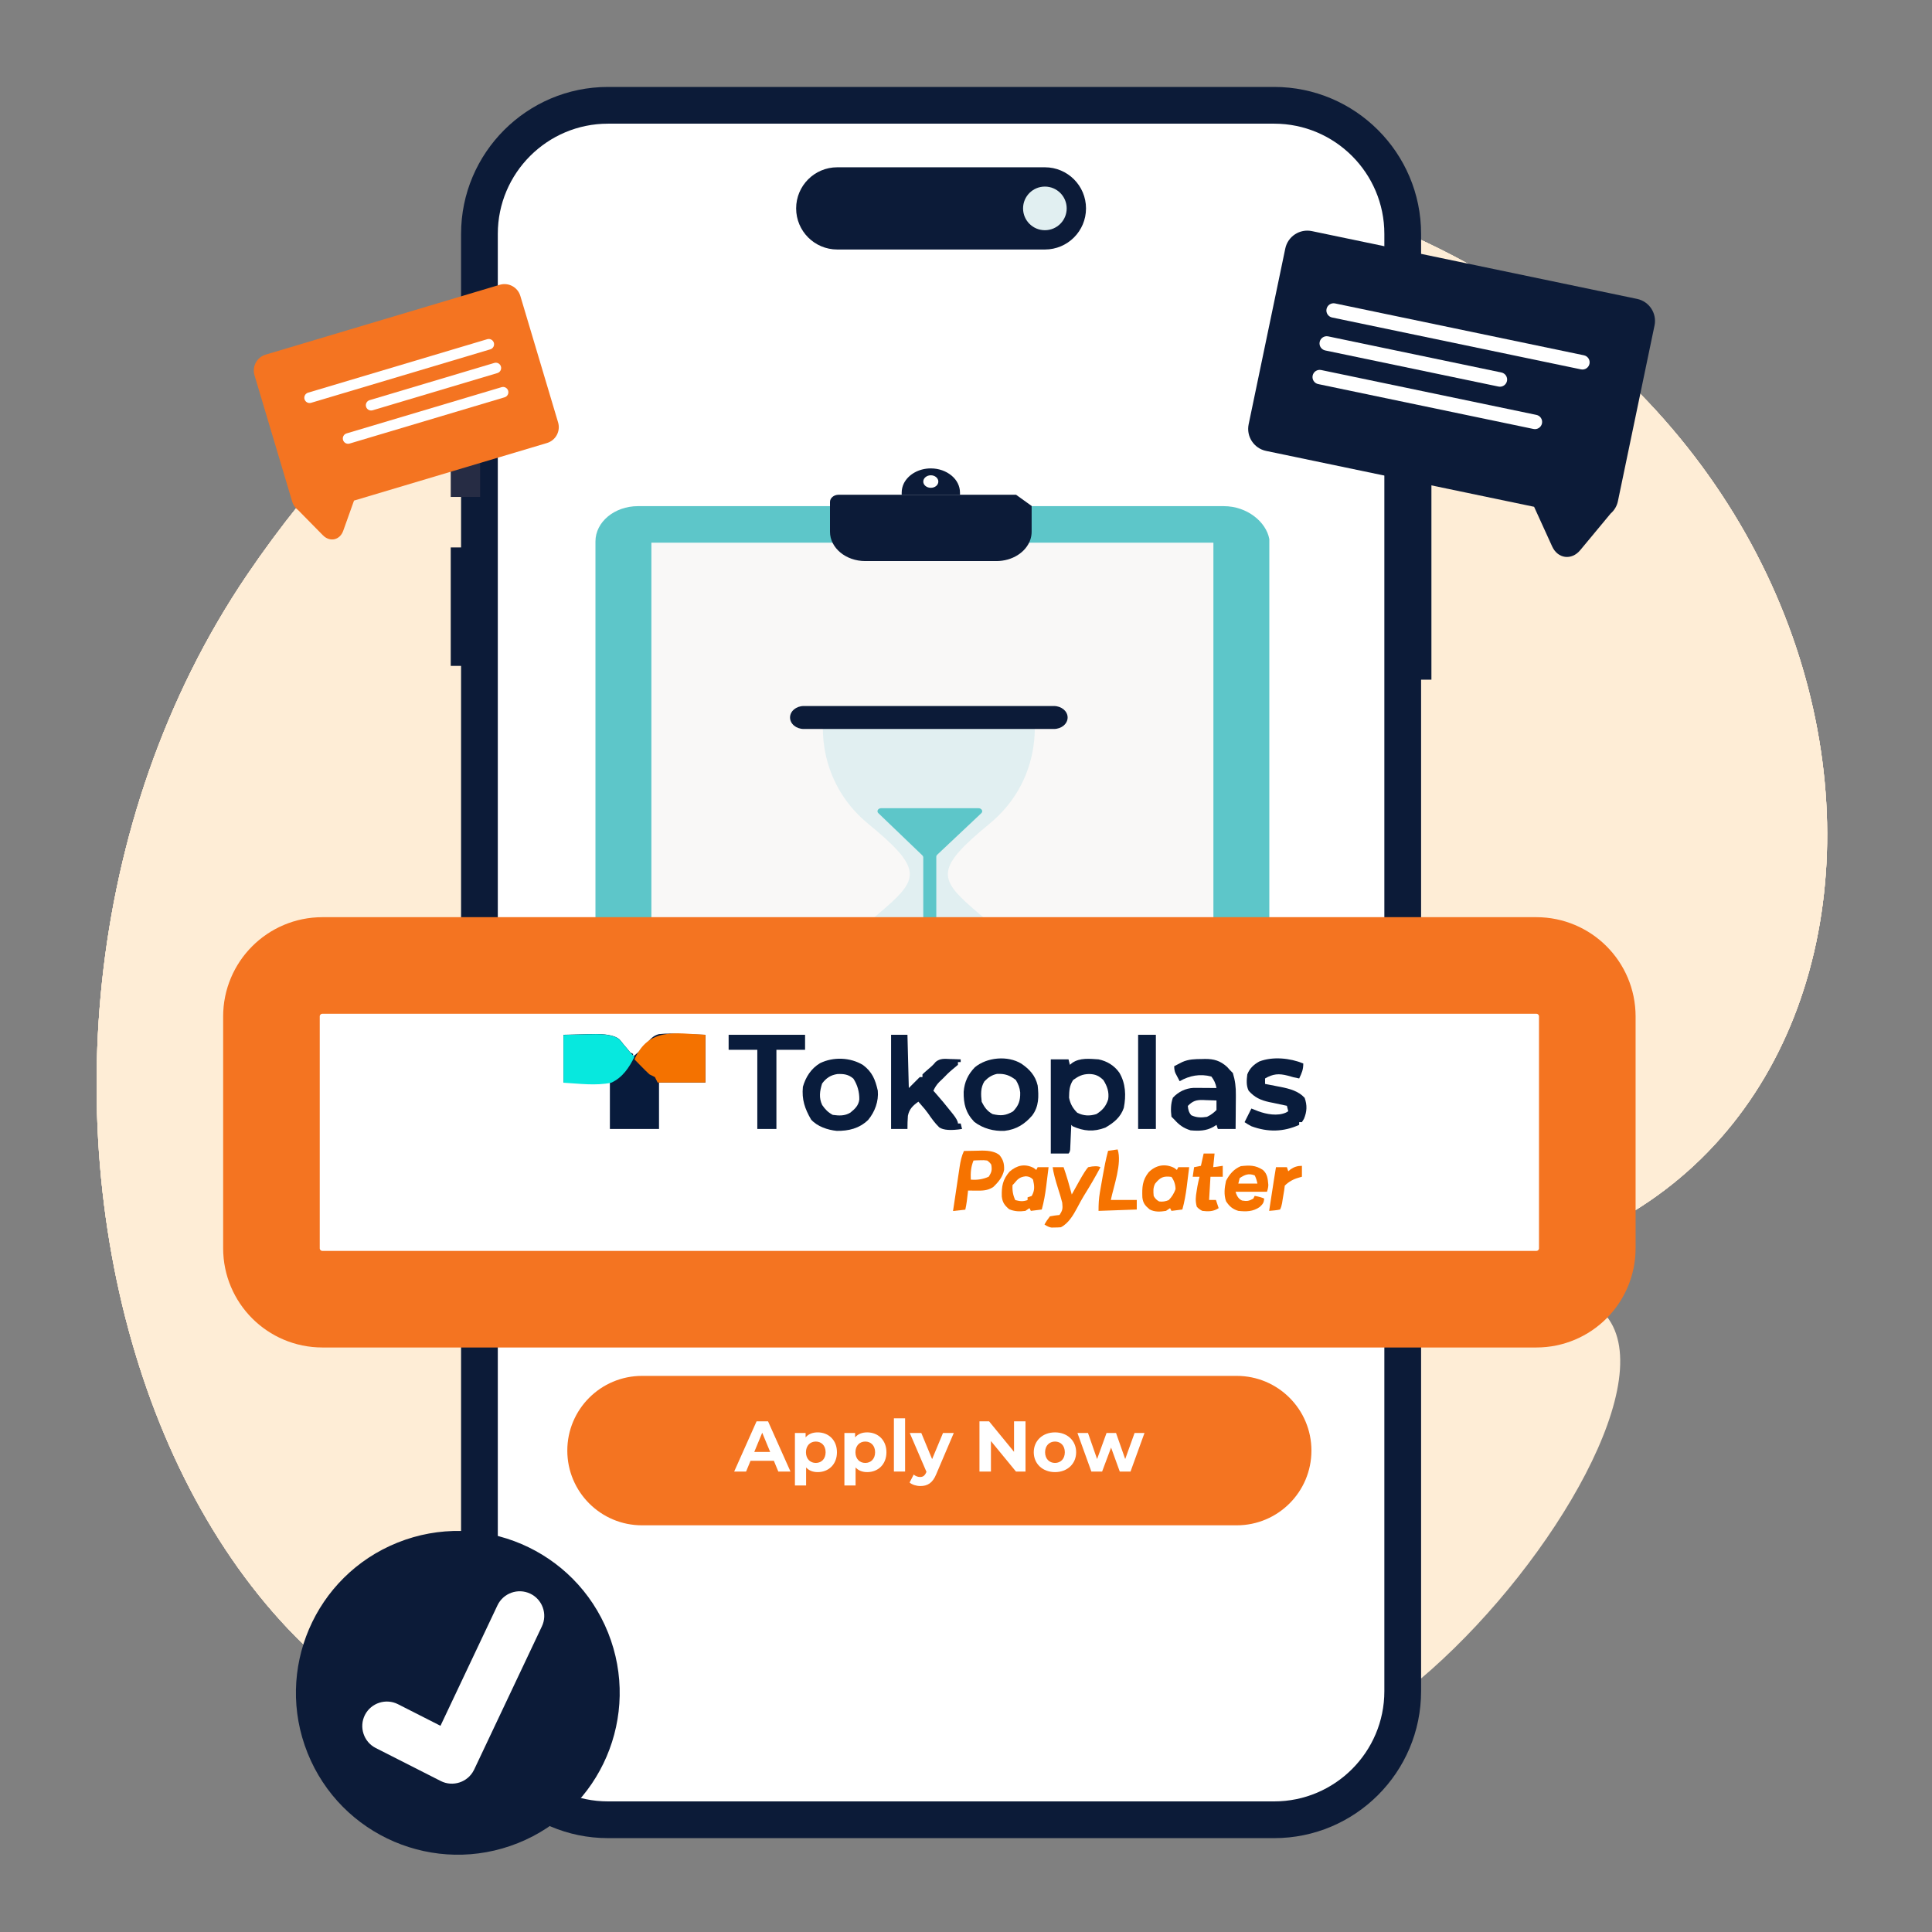 <svg width="160" height="160" viewBox="0 0 160 160" fill="none" xmlns="http://www.w3.org/2000/svg"><rect x="0" y="0" width="160" height="160" fill="#808080" stroke="none"/><g clip-path="url(#clip0_660_85)"><path d="M124.008 104.682C75.282 114.613 89.9 139.966 57.389 145.937C13.524 153.994 -7.046 88.215 20.455 47.618C42.431 15.178 80.341 4.93 113.93 18.252C161.374 37.071 162.469 96.844 124.008 104.683V104.682Z" fill="#FEEDD6"/><path d="M120.9 108.05C109.405 111.236 87.692 133.439 101.156 143.854C114.618 154.269 154.832 98.645 120.9 108.05Z" fill="#FEEDD6"/><path d="M124.008 104.682C75.282 114.613 89.9 139.966 57.389 145.937C13.524 153.994 -7.046 88.215 20.455 47.618C42.431 15.178 80.341 4.93 113.93 18.252C161.374 37.071 162.469 96.844 124.008 104.683V104.682Z" fill="#FEEDD6"/><path d="M124.008 104.682C75.282 114.613 89.9 139.966 57.389 145.937C13.524 153.994 -7.046 88.215 20.455 47.618C42.431 15.178 80.341 4.93 113.93 18.252C161.374 37.071 162.469 96.844 124.008 104.683V104.682Z" fill="#FEEDD6"/><path d="M124.008 104.682C75.282 114.613 89.9 139.966 57.389 145.937C13.524 153.994 -7.046 88.215 20.455 47.618C42.431 15.178 80.341 4.93 113.93 18.252C161.374 37.071 162.469 96.844 124.008 104.683V104.682Z" fill="#FEEDD6"/><path d="M105.521 8.721H50.351C44.471 8.721 39.705 13.488 39.705 19.367V140.059C39.705 145.939 44.471 150.706 50.351 150.706H105.521C111.401 150.706 116.167 145.939 116.167 140.059V19.367C116.167 13.488 111.401 8.721 105.521 8.721Z" fill="white"/><path d="M116.167 19.367V140.059C116.167 145.939 111.401 150.706 105.521 150.706H50.351C45.312 150.706 41.09 147.204 39.987 142.503C50.646 137.025 60.513 130.004 69.137 121.681C85.048 106.328 96.686 86.593 102.42 65.239C107.317 47.005 107.936 27.963 108.164 9.052C112.765 10.227 116.167 14.399 116.167 19.367Z" fill="white"/><path d="M105.521 152.226H50.351C43.642 152.226 38.184 146.768 38.184 140.059V19.367C38.184 12.658 43.642 7.2 50.351 7.2H105.521C112.23 7.2 117.689 12.658 117.689 19.367V140.059C117.689 146.768 112.231 152.227 105.521 152.227V152.226ZM50.351 10.242C45.32 10.242 41.226 14.335 41.226 19.367V140.059C41.226 145.09 45.32 149.184 50.351 149.184H105.521C110.553 149.184 114.646 145.09 114.646 140.059V19.367C114.646 14.336 110.553 10.242 105.521 10.242H50.351V10.242Z" fill="#0C1B38"/><path d="M118.544 31.344H116.111V56.287H118.544V31.344Z" fill="#0C1B38"/><path d="M39.762 31.344H37.328V41.154H39.762V31.344Z" fill="#262C44"/><path d="M39.762 45.336H37.328V55.146H39.762V45.336Z" fill="#0C1B38"/><path d="M86.535 13.854H69.338C67.457 13.854 65.933 15.378 65.933 17.259C65.933 19.139 67.457 20.663 69.338 20.663H86.535C88.415 20.663 89.939 19.139 89.939 17.259C89.939 15.378 88.415 13.854 86.535 13.854Z" fill="#0C1B38"/><path d="M86.532 19.065C87.53 19.065 88.339 18.257 88.339 17.259C88.339 16.261 87.53 15.452 86.532 15.452C85.535 15.452 84.726 16.261 84.726 17.259C84.726 18.257 85.535 19.065 86.532 19.065Z" fill="#E1EFF1"/><path d="M86.532 18.337C87.128 18.337 87.611 17.854 87.611 17.259C87.611 16.663 87.128 16.18 86.532 16.18C85.937 16.18 85.454 16.663 85.454 17.259C85.454 17.854 85.937 18.337 86.532 18.337Z" fill="#E1EFF1"/><path d="M80.565 18.132H70.458C69.976 18.132 69.585 17.741 69.585 17.259C69.585 16.777 69.976 16.386 70.458 16.386H80.565C81.047 16.386 81.438 16.777 81.438 17.259C81.438 17.741 81.047 18.132 80.565 18.132Z" fill="#0C1B38"/><path d="M105.12 44.648V100.766C104.862 102.571 103.286 103.88 101.342 103.88H52.828C50.883 103.88 49.313 102.571 49.313 100.959V44.841C49.313 43.226 50.889 41.917 52.833 41.917H101.343C103.287 41.917 104.863 43.226 105.12 44.648H105.12Z" fill="#5DC6C9"/><path d="M68.983 44.943H53.945V98.338H100.489V44.943H92.571H87.036H85.451H68.983Z" fill="#F9F8F7"/><path d="M84.158 40.981L84.148 40.973H69.453C69.054 40.973 68.736 41.242 68.736 41.569V44.036C68.736 45.375 70.044 46.466 71.66 46.466H82.512C83.845 46.466 84.966 45.727 85.32 44.716C85.395 44.502 85.436 44.271 85.436 44.036V41.9L84.158 40.981Z" fill="#0C1B38"/><path d="M79.502 40.797V40.973H74.674V40.797C74.674 40.524 74.74 40.26 74.856 40.025C75.225 39.298 76.083 38.791 77.088 38.791C77.755 38.791 78.355 39.018 78.795 39.379C79.235 39.739 79.502 40.243 79.502 40.797ZM77.709 39.882C77.709 39.596 77.431 39.361 77.088 39.361C76.745 39.361 76.462 39.596 76.462 39.882C76.462 40.167 76.74 40.398 77.088 40.398C77.436 40.398 77.709 40.167 77.709 39.882Z" fill="#0C1B38"/><path d="M80.546 75.211C77.714 72.733 77.507 71.868 81.927 68.237C86.347 64.607 85.657 59.593 85.657 59.593L77.165 59.456V59.449L76.921 59.453L76.678 59.449V59.456L68.186 59.593C68.186 59.593 67.495 64.607 71.916 68.237C76.337 71.868 76.129 72.733 73.296 75.211C70.464 77.689 66.597 80.109 66.735 84.662H76.677H77.164H87.106C87.244 80.109 83.377 77.689 80.545 75.211H80.546Z" fill="#E1EFF1"/><path d="M87.276 85.897H66.567C65.938 85.897 65.428 85.471 65.428 84.945C65.428 84.42 65.938 83.994 66.567 83.994H87.276C87.906 83.994 88.416 84.42 88.416 84.945C88.416 85.471 87.906 85.897 87.276 85.897Z" fill="#0C1B38"/><path d="M87.276 60.371H66.567C65.938 60.371 65.428 59.946 65.428 59.42C65.428 58.895 65.938 58.469 66.567 58.469H87.276C87.906 58.469 88.416 58.895 88.416 59.42C88.416 59.946 87.906 60.371 87.276 60.371Z" fill="#0C1B38"/><path d="M72.987 66.931H81.024C81.295 66.931 81.442 67.181 81.268 67.346L77.615 70.786C77.567 70.831 77.54 70.889 77.54 70.947V81.353C77.54 81.493 77.683 81.605 77.859 81.605H84.689C84.828 81.605 84.951 81.676 84.993 81.781L85.451 82.927C85.516 83.089 85.362 83.254 85.147 83.254H68.711C68.502 83.254 68.349 83.098 68.402 82.938L68.783 81.784C68.82 81.674 68.946 81.596 69.09 81.596L76.144 81.575C76.319 81.575 76.461 81.462 76.461 81.324V71.002C76.461 70.943 76.436 70.886 76.389 70.842L72.742 67.342C72.571 67.178 72.719 66.93 72.988 66.93L72.987 66.931Z" fill="#5DC6C9"/><path d="M127.234 79.957H26.699C24.369 79.957 22.48 81.846 22.48 84.177V103.373C22.48 105.704 24.369 107.593 26.699 107.593H127.234C129.564 107.593 131.453 105.704 131.453 103.373V84.177C131.453 81.846 129.564 79.957 127.234 79.957Z" fill="white" stroke="#F47421" stroke-width="8" stroke-miterlimit="10"/><path d="M102.42 113.945H53.169C49.752 113.945 46.982 116.715 46.982 120.132C46.982 123.55 49.752 126.32 53.169 126.32H102.42C105.837 126.32 108.607 123.55 108.607 120.132C108.607 116.715 105.837 113.945 102.42 113.945Z" fill="#F47421"/><path d="M137.021 26.959C137.231 25.951 136.584 24.964 135.576 24.754L108.646 19.14C107.638 18.93 106.651 19.577 106.441 20.585L103.408 35.137C103.197 36.145 103.844 37.133 104.852 37.343L127.047 41.97L128.542 45.252C129.008 46.275 130.151 46.427 130.868 45.562L133.384 42.531C133.68 42.273 133.901 41.926 133.987 41.513L137.02 26.96L137.021 26.959Z" fill="#0C1B38"/><path d="M130.929 30.59L110.319 26.294C109.998 26.227 109.79 25.911 109.858 25.589C109.925 25.267 110.241 25.061 110.563 25.128L131.173 29.424C131.494 29.491 131.702 29.807 131.634 30.129C131.567 30.451 131.251 30.658 130.929 30.59Z" fill="white"/><path d="M124.097 32.013L109.751 29.023C109.429 28.956 109.222 28.64 109.29 28.318C109.357 27.997 109.673 27.79 109.994 27.857L124.34 30.848C124.662 30.914 124.869 31.23 124.802 31.552C124.735 31.874 124.419 32.081 124.097 32.013Z" fill="white"/><path d="M126.996 35.526L109.169 31.809C108.848 31.743 108.64 31.427 108.708 31.105C108.775 30.783 109.091 30.576 109.413 30.644L127.239 34.36C127.561 34.427 127.768 34.743 127.7 35.065C127.634 35.386 127.318 35.594 126.996 35.526Z" fill="white"/><path d="M21.076 31.076C20.86 30.35 21.272 29.587 21.997 29.37L41.386 23.585C42.112 23.369 42.875 23.781 43.092 24.506L46.219 34.983C46.435 35.709 46.023 36.472 45.297 36.689L29.318 41.457L28.425 43.956C28.147 44.735 27.319 44.917 26.74 44.328L24.707 42.262C24.474 42.091 24.291 41.851 24.202 41.553L21.076 31.076Z" fill="#F47421"/><path d="M25.765 33.359L40.604 28.931C40.836 28.862 40.968 28.618 40.899 28.386C40.829 28.154 40.585 28.022 40.353 28.091L25.515 32.519C25.283 32.588 25.151 32.832 25.22 33.064C25.29 33.296 25.534 33.428 25.765 33.359Z" fill="white"/><path d="M30.861 33.978L41.19 30.896C41.422 30.827 41.554 30.583 41.484 30.351C41.415 30.119 41.171 29.987 40.939 30.056L30.611 33.139C30.379 33.208 30.247 33.452 30.316 33.684C30.385 33.916 30.63 34.048 30.861 33.978Z" fill="white"/><path d="M28.954 36.733L41.789 32.903C42.021 32.834 42.153 32.59 42.083 32.358C42.014 32.126 41.77 31.994 41.538 32.064L28.703 35.893C28.471 35.962 28.339 36.206 28.409 36.438C28.478 36.67 28.722 36.802 28.954 36.733Z" fill="white"/><path d="M46.665 85.697C47.229 85.679 47.79 85.663 48.354 85.653C48.545 85.649 48.737 85.644 48.927 85.637C50.123 85.595 50.913 85.74 51.297 86.071C51.42 86.21 51.534 86.349 51.638 86.488C51.746 86.615 51.855 86.742 51.963 86.869C52.042 86.967 52.122 87.066 52.203 87.166L52.429 87.279V87.505C52.559 87.395 52.688 87.284 52.818 87.173C52.899 87.104 52.98 87.035 53.064 86.964C53.246 86.805 53.403 86.633 53.533 86.448C53.824 86.077 54.096 85.758 54.572 85.642C55.198 85.568 55.821 85.604 56.45 85.633C57.101 85.653 57.758 85.675 58.421 85.696V89.653H54.577V93.496H50.508V89.653H46.664V85.696L46.665 85.697Z" fill="#081B3C"/><path d="M87.021 87.732H88.49C88.527 87.881 88.564 88.031 88.603 88.184C88.668 88.13 88.734 88.076 88.801 88.022C89.429 87.586 90.246 87.683 90.977 87.732C91.68 87.876 92.281 88.241 92.698 88.833C93.227 89.718 93.266 90.743 93.069 91.747C92.805 92.53 92.238 92.981 91.543 93.384C90.57 93.751 89.765 93.688 88.83 93.271C88.793 93.234 88.756 93.197 88.717 93.158C88.714 93.225 88.711 93.294 88.709 93.363C88.695 93.669 88.681 93.975 88.667 94.281C88.663 94.387 88.659 94.495 88.654 94.605C88.649 94.706 88.645 94.808 88.64 94.912C88.636 95.007 88.632 95.102 88.628 95.198C88.612 95.345 88.567 95.456 88.492 95.531H87.022V87.731L87.021 87.732ZM88.874 89.44C88.559 89.912 88.543 90.35 88.535 90.909C88.643 91.427 88.839 91.778 89.213 92.152C89.746 92.418 90.234 92.436 90.796 92.265C91.31 91.945 91.593 91.612 91.775 91.043C91.867 90.447 91.693 89.945 91.376 89.446C91.013 89.094 90.703 88.954 90.196 88.945C89.639 88.956 89.326 89.117 88.875 89.439L88.874 89.44Z" fill="#091C3C"/><path d="M73.795 85.697H75.151C75.188 87.152 75.225 88.606 75.264 90.106C75.563 89.807 75.861 89.509 76.168 89.201H76.394V88.975C76.516 88.856 76.657 88.729 76.818 88.594C77.07 88.382 77.292 88.193 77.496 87.934C77.869 87.638 78.231 87.683 78.684 87.704C78.768 87.706 78.853 87.708 78.939 87.71C79.146 87.715 79.353 87.723 79.56 87.732V87.958H79.334V88.184C79.171 88.323 79.009 88.462 78.842 88.596C78.573 88.817 78.334 89.064 78.091 89.314C77.99 89.41 77.89 89.506 77.787 89.604C77.553 89.85 77.439 90.03 77.299 90.332C77.342 90.379 77.385 90.426 77.429 90.473C77.892 90.992 78.331 91.526 78.762 92.069C78.818 92.139 78.874 92.209 78.932 92.281C79.2 92.621 79.334 92.876 79.334 93.044H79.56C79.597 93.193 79.634 93.343 79.673 93.496C78.754 93.641 78.125 93.597 77.786 93.365C77.427 93.019 77.142 92.619 76.861 92.208C76.695 91.971 76.51 91.755 76.318 91.539C76.231 91.439 76.145 91.339 76.056 91.236C75.598 91.565 75.303 91.84 75.188 92.406C75.162 92.771 75.149 93.131 75.152 93.496H73.796V85.696L73.795 85.697Z" fill="#091C3C"/><path d="M99.535 87.704C99.618 87.702 99.702 87.699 99.787 87.697C100.534 87.692 101.061 87.845 101.627 88.361C101.708 88.451 101.79 88.542 101.874 88.636L102.1 88.862C102.288 89.474 102.358 90.03 102.348 90.671C102.348 90.752 102.348 90.834 102.348 90.917C102.346 91.174 102.343 91.431 102.341 91.688C102.34 91.863 102.339 92.039 102.338 92.215C102.335 92.642 102.331 93.07 102.327 93.497H100.858C100.821 93.385 100.783 93.273 100.745 93.158C100.661 93.211 100.577 93.265 100.491 93.32C99.888 93.663 99.278 93.668 98.597 93.61C98 93.423 97.656 93.168 97.241 92.706L97.015 92.48C96.948 91.942 96.95 91.415 97.135 90.904C97.593 90.417 98.176 90.128 98.847 90.093C98.934 90.094 99.022 90.094 99.112 90.095C99.208 90.095 99.303 90.095 99.402 90.096C99.501 90.096 99.599 90.097 99.7 90.098C99.801 90.098 99.901 90.099 100.005 90.1C100.252 90.101 100.499 90.103 100.746 90.105C100.681 89.745 100.539 89.428 100.32 89.154C99.38 88.908 98.526 89.069 97.694 89.54C97.618 89.397 97.543 89.253 97.468 89.11C97.426 89.03 97.384 88.949 97.341 88.867C97.275 88.713 97.242 88.523 97.242 88.297C97.383 88.224 97.524 88.15 97.666 88.079C97.744 88.038 97.823 87.997 97.904 87.956C98.437 87.714 98.96 87.708 99.538 87.704H99.535ZM98.37 91.588C98.404 91.91 98.444 92.106 98.653 92.358C99.084 92.562 99.484 92.568 99.953 92.492C100.259 92.351 100.505 92.166 100.744 91.927C100.749 91.663 100.749 91.399 100.744 91.136C100.454 91.123 100.165 91.114 99.875 91.108C99.793 91.104 99.712 91.1 99.629 91.096C99.063 91.085 98.787 91.17 98.371 91.588H98.37Z" fill="#091C3C"/><path d="M84.579 88.084C85.265 88.55 85.742 89.072 85.935 89.892C86.035 90.797 86.044 91.627 85.483 92.379C84.854 93.108 84.154 93.543 83.19 93.652C82.293 93.695 81.409 93.459 80.686 92.909C79.976 92.165 79.791 91.422 79.807 90.415C79.872 89.604 80.165 88.98 80.728 88.393C81.729 87.553 83.45 87.398 84.578 88.084L84.579 88.084ZM81.526 89.553C81.194 90.076 81.23 90.65 81.3 91.248C81.522 91.691 81.763 92.033 82.205 92.265C82.885 92.421 83.276 92.399 83.9 92.039C84.369 91.545 84.502 91.154 84.488 90.471C84.448 90.066 84.333 89.788 84.126 89.44C83.621 89.046 83.209 88.906 82.568 88.936C82.142 89.023 81.823 89.24 81.526 89.553H81.526Z" fill="#091C3C"/><path d="M71.466 88.197C72.24 88.775 72.486 89.41 72.695 90.323C72.777 91.206 72.454 92.073 71.897 92.749C71.154 93.457 70.291 93.665 69.291 93.654C68.537 93.577 67.684 93.291 67.171 92.718C66.647 91.809 66.391 91.06 66.492 90.005C66.727 89.187 67.175 88.489 67.912 88.048C69.011 87.508 70.416 87.561 71.466 88.197ZM68.082 89.737C67.89 90.347 67.804 90.921 68.09 91.514C68.346 91.884 68.568 92.114 68.965 92.33C69.485 92.402 69.96 92.426 70.422 92.144C70.804 91.835 71.102 91.557 71.164 91.056C71.174 90.424 71.01 89.847 70.674 89.327C70.259 88.971 69.879 88.928 69.349 88.948C68.789 89.033 68.421 89.276 68.081 89.736L68.082 89.737Z" fill="#091C3C"/><path d="M46.665 85.709C47.229 85.691 47.79 85.675 48.354 85.665C48.545 85.661 48.737 85.656 48.927 85.649C50.123 85.607 50.913 85.752 51.297 86.085C51.421 86.223 51.535 86.362 51.639 86.5C51.693 86.563 51.748 86.627 51.804 86.691C51.942 86.85 52.074 87.014 52.204 87.179C52.315 87.294 52.427 87.409 52.543 87.518C52.109 88.413 51.551 89.243 50.622 89.666C49.348 89.935 47.927 89.737 46.665 89.666V85.709Z" fill="#07E8DE"/><path d="M58.421 85.697V89.653H54.464L54.238 89.201C54.088 89.125 53.937 89.049 53.786 88.975C53.563 88.767 53.348 88.559 53.136 88.339C53.079 88.281 53.022 88.223 52.963 88.163C52.823 88.019 52.682 87.876 52.543 87.732C53.735 85.081 55.869 85.567 58.421 85.698V85.697Z" fill="#F47200"/><path d="M60.343 85.697H66.673V86.94H64.299V93.496H62.717V86.94H60.342V85.697H60.343Z" fill="#091C3C"/><path d="M107.933 88.071C107.933 88.599 107.811 88.842 107.594 89.314C107.268 89.255 106.963 89.181 106.647 89.081C105.907 88.889 105.429 88.927 104.767 89.314V89.766C104.912 89.794 105.058 89.822 105.205 89.85C105.398 89.888 105.592 89.926 105.785 89.964C105.879 89.982 105.975 90 106.072 90.018C106.801 90.165 107.529 90.354 108.045 90.918C108.263 91.53 108.24 92.06 107.988 92.656C107.932 92.747 107.876 92.838 107.818 92.932H107.592V93.158C106.281 93.749 104.995 93.771 103.636 93.271C103.395 93.144 103.207 93.031 103.07 92.932C103.257 92.559 103.445 92.182 103.636 91.802C103.822 91.876 104.008 91.951 104.201 92.028C104.902 92.28 105.791 92.448 106.499 92.139C106.561 92.102 106.624 92.066 106.688 92.028C106.651 91.878 106.614 91.729 106.575 91.576C106.507 91.562 106.44 91.548 106.369 91.534C106.058 91.471 105.747 91.403 105.437 91.335C105.331 91.314 105.224 91.293 105.114 91.271C104.398 91.111 103.901 90.888 103.409 90.332C103.197 89.908 103.238 89.437 103.296 88.976C103.489 88.479 103.824 88.166 104.286 87.909C105.403 87.475 106.845 87.624 107.931 88.072L107.933 88.071Z" fill="#091C3C"/><path d="M94.255 85.697H95.724V93.497H94.255V85.697Z" fill="#091C3C"/><path d="M79.831 95.318C80.215 95.308 80.599 95.302 80.983 95.296C81.092 95.294 81.2 95.29 81.311 95.288C81.982 95.281 82.468 95.404 82.77 95.657C83.087 96.04 83.175 96.386 83.156 96.887C83.04 97.472 82.676 97.905 82.253 98.306C81.781 98.609 81.375 98.609 80.819 98.603C80.697 98.603 80.575 98.602 80.45 98.6C80.358 98.599 80.264 98.598 80.169 98.596C80.163 98.663 80.155 98.73 80.149 98.799C80.099 99.264 80.046 99.721 79.943 100.179C79.608 100.216 79.269 100.254 78.926 100.292C79.018 99.674 79.11 99.057 79.203 98.439C79.235 98.23 79.266 98.019 79.297 97.809C79.342 97.507 79.388 97.204 79.433 96.902C79.448 96.809 79.461 96.715 79.475 96.619C79.546 96.156 79.63 95.746 79.829 95.317L79.831 95.318ZM80.622 96.109C80.4 96.666 80.376 97.101 80.396 97.691C80.919 97.74 81.414 97.66 81.879 97.451C82.127 97.072 82.169 96.892 82.091 96.448C82.005 96.315 81.892 96.202 81.752 96.109C81.563 96.081 81.368 96.074 81.166 96.087C81.064 96.091 80.961 96.094 80.857 96.096C80.78 96.1 80.702 96.105 80.622 96.108V96.109Z" fill="#F67300"/><path d="M97.24 96.718C97.314 96.775 97.389 96.831 97.466 96.888C97.503 96.814 97.54 96.739 97.579 96.662H98.483C98.432 97.077 98.38 97.491 98.328 97.906C98.313 98.022 98.299 98.14 98.285 98.259C98.201 98.91 98.093 99.533 97.918 100.167C97.62 100.204 97.322 100.241 97.014 100.28C96.977 100.206 96.94 100.13 96.901 100.054C96.789 100.128 96.678 100.203 96.562 100.28C96.102 100.355 95.63 100.386 95.211 100.161C94.836 99.852 94.656 99.637 94.605 99.156C94.576 98.327 94.599 97.745 95.126 97.082C95.719 96.486 96.481 96.34 97.24 96.719L97.24 96.718ZM95.657 98.03C95.482 98.38 95.511 98.663 95.544 99.047C95.649 99.247 95.8 99.398 95.996 99.499C96.262 99.536 96.526 99.499 96.787 99.386C97.055 99.116 97.221 98.838 97.353 98.482C97.347 98.098 97.234 97.759 97.013 97.465C96.337 97.376 96.082 97.505 95.657 98.03Z" fill="#F67300"/><path d="M85.596 96.718C85.67 96.774 85.745 96.831 85.822 96.888C85.859 96.814 85.896 96.739 85.935 96.662H86.839C86.788 97.077 86.736 97.491 86.684 97.906C86.67 98.022 86.656 98.14 86.641 98.259C86.558 98.91 86.45 99.533 86.275 100.167C85.976 100.204 85.678 100.241 85.371 100.28C85.334 100.205 85.297 100.13 85.258 100.054C85.146 100.128 85.034 100.203 84.919 100.28C84.443 100.348 84.021 100.329 83.576 100.145C83.202 99.825 83.021 99.592 82.965 99.09C82.938 98.239 83.043 97.679 83.612 97.023C84.222 96.502 84.858 96.35 85.598 96.719L85.596 96.718ZM83.968 98.03L83.855 98.143C83.821 98.586 83.896 99 84.081 99.386C84.486 99.489 84.699 99.519 85.099 99.386V99.16C85.211 99.123 85.322 99.086 85.438 99.047C85.714 98.578 85.669 98.212 85.551 97.691C85.405 97.515 85.205 97.423 84.95 97.415C84.434 97.477 84.293 97.638 83.968 98.03Z" fill="#F67300"/><path d="M104.587 96.888C104.972 97.234 104.988 97.627 105.037 98.118C105.038 98.278 105.001 98.471 104.926 98.697H102.325C102.43 99.08 102.612 99.323 102.869 99.425C103.272 99.496 103.442 99.464 103.795 99.263L103.908 99.037C104.266 99.103 104.529 99.178 104.699 99.263C104.661 99.616 104.586 99.715 104.318 99.962C103.76 100.347 103.208 100.35 102.551 100.28C102.076 100.134 101.808 99.901 101.534 99.481C101.342 98.926 101.409 98.357 101.534 97.793C101.811 97.25 102.183 96.815 102.757 96.577C103.474 96.496 103.968 96.485 104.587 96.888ZM102.665 97.566C102.628 97.716 102.591 97.865 102.552 98.019H104.134C104.076 97.736 104 97.51 103.908 97.34C103.401 97.152 103.107 97.275 102.665 97.566Z" fill="#F67300"/><path d="M91.135 96.662C90.71 97.466 90.254 98.242 89.772 99.013C89.57 99.347 89.386 99.685 89.206 100.032C88.888 100.626 88.478 101.325 87.856 101.636C87.701 101.649 87.534 101.656 87.355 101.657C87.267 101.659 87.178 101.661 87.087 101.662C86.922 101.645 86.726 101.561 86.5 101.41C86.618 101.188 86.769 100.962 86.952 100.732C87.226 100.68 87.489 100.642 87.743 100.619C88.016 100.21 88.013 100.086 87.969 99.602C87.876 99.22 87.757 98.846 87.637 98.471C87.383 97.672 87.23 97.069 87.177 96.663H88.082C88.342 97.409 88.558 98.161 88.76 98.924C88.829 98.798 88.899 98.673 88.97 98.544C89.063 98.378 89.155 98.213 89.247 98.047C89.293 97.965 89.339 97.882 89.386 97.797C89.713 97.213 89.956 96.834 90.117 96.662C90.583 96.556 90.922 96.556 91.134 96.662H91.135Z" fill="#F67300"/><path d="M92.559 95.193C92.936 96.341 92.225 98.243 91.994 99.376H94.142V100.167C93.097 100.204 92.053 100.241 90.976 100.28C90.976 99.715 90.997 99.27 91.092 98.725C91.117 98.584 91.141 98.443 91.166 98.297C91.192 98.151 91.218 98.006 91.244 97.856C91.269 97.711 91.295 97.566 91.32 97.416C91.445 96.705 91.579 96.003 91.767 95.306C92.029 95.269 92.292 95.231 92.559 95.193H92.559Z" fill="#F67300"/><path d="M99.681 95.532H100.585C100.548 95.905 100.511 96.278 100.472 96.662C100.733 96.625 100.997 96.587 101.263 96.549V97.453H100.246C100.209 98.088 100.172 98.721 100.133 99.375H100.698C100.772 99.598 100.847 99.823 100.924 100.053C100.498 100.337 100.062 100.344 99.568 100.279C99.384 100.189 99.233 100.076 99.115 99.94C98.979 99.477 99.022 99.105 99.102 98.633C99.122 98.507 99.143 98.38 99.164 98.251C99.215 97.981 99.271 97.718 99.342 97.453H98.776C98.814 97.192 98.851 96.931 98.889 96.662C99.076 96.625 99.262 96.588 99.455 96.549C99.529 96.213 99.604 95.878 99.681 95.532Z" fill="#F67300"/><path d="M107.82 96.549V97.453C107.733 97.478 107.645 97.503 107.556 97.528C107.102 97.653 106.717 97.873 106.4 98.189C106.383 98.319 106.367 98.45 106.35 98.584C106.311 98.82 106.271 99.055 106.23 99.291C106.213 99.408 106.194 99.525 106.176 99.645C106.141 99.842 106.086 100.016 106.01 100.167C105.711 100.234 105.412 100.251 105.106 100.28C105.179 99.804 105.252 99.329 105.325 98.853C105.346 98.718 105.366 98.584 105.388 98.445C105.407 98.315 105.428 98.184 105.449 98.05C105.467 97.93 105.485 97.81 105.504 97.688C105.558 97.345 105.614 97.004 105.671 96.662H106.576C106.613 96.775 106.65 96.886 106.689 97.001C106.751 96.948 106.815 96.894 106.879 96.839C107.179 96.636 107.454 96.549 107.819 96.549H107.82Z" fill="#F67300"/><path d="M64.086 120.976H62.156L61.788 121.867H60.802L62.656 117.709H63.606L65.465 121.867H64.456L64.088 120.976H64.086ZM63.783 120.245L63.124 118.652L62.465 120.245H63.784H63.783Z" fill="white"/><path d="M69.313 120.269C69.313 121.273 68.618 121.914 67.721 121.914C67.323 121.914 66.996 121.79 66.758 121.528V123.019H65.832V118.671H66.717V119.039C66.948 118.76 67.293 118.623 67.721 118.623C68.617 118.623 69.313 119.265 69.313 120.269ZM68.374 120.269C68.374 119.716 68.023 119.383 67.561 119.383C67.098 119.383 66.746 119.716 66.746 120.269C66.746 120.821 67.097 121.154 67.561 121.154C68.024 121.154 68.374 120.821 68.374 120.269Z" fill="white"/><path d="M73.411 120.269C73.411 121.273 72.717 121.914 71.819 121.914C71.421 121.914 71.095 121.79 70.856 121.528V123.019H69.93V118.671H70.815V119.039C71.047 118.76 71.392 118.623 71.819 118.623C72.716 118.623 73.411 119.265 73.411 120.269ZM72.472 120.269C72.472 119.716 72.122 119.383 71.659 119.383C71.196 119.383 70.845 119.716 70.845 120.269C70.845 120.821 71.195 121.154 71.659 121.154C72.123 121.154 72.472 120.821 72.472 120.269Z" fill="white"/><path d="M74.029 117.459H74.956V121.867H74.029V117.459Z" fill="white"/><path d="M78.989 118.671L77.545 122.063C77.236 122.835 76.797 123.067 76.22 123.067C75.894 123.067 75.537 122.96 75.329 122.776L75.668 122.117C75.81 122.241 76.006 122.319 76.191 122.319C76.446 122.319 76.588 122.206 76.714 121.921L76.725 121.891L75.341 118.671H76.297L77.194 120.839L78.097 118.671H78.988L78.989 118.671Z" fill="white"/><path d="M84.929 117.709V121.867H84.138L82.065 119.342V121.867H81.115V117.709H81.911L83.978 120.233V117.709H84.929Z" fill="white"/><path d="M85.612 120.269C85.612 119.306 86.354 118.623 87.37 118.623C88.385 118.623 89.122 119.306 89.122 120.269C89.122 121.231 88.385 121.914 87.37 121.914C86.354 121.914 85.612 121.231 85.612 120.269ZM88.184 120.269C88.184 119.716 87.833 119.383 87.371 119.383C86.908 119.383 86.55 119.716 86.55 120.269C86.55 120.821 86.907 121.154 87.371 121.154C87.834 121.154 88.184 120.821 88.184 120.269Z" fill="white"/><path d="M94.783 118.671L93.625 121.867H92.734L92.015 119.883L91.273 121.867H90.382L89.229 118.671H90.102L90.856 120.833L91.64 118.671H92.424L93.184 120.833L93.962 118.671H94.782H94.783Z" fill="white"/><path fill-rule="evenodd" clip-rule="evenodd" d="M32.932 127.749C26.059 130.501 22.719 138.302 25.47 145.175C28.221 152.048 36.023 155.388 42.896 152.637C49.769 149.886 53.109 142.084 50.358 135.211C47.606 128.338 39.805 124.998 32.932 127.749Z" fill="#0C1B38"/><path fill-rule="evenodd" clip-rule="evenodd" d="M36.479 142.922L41.197 132.949C41.676 131.935 42.891 131.498 43.906 131.976C44.921 132.455 45.358 133.672 44.878 134.686L39.256 146.573L39.237 146.607C38.73 147.603 37.499 148.003 36.502 147.497L31.112 144.76C30.115 144.254 29.715 143.02 30.222 142.024C30.729 141.028 31.96 140.628 32.957 141.134L36.479 142.923V142.922Z" fill="white"/></g><defs><clipPath id="clip0_660_85"><rect width="143.32" height="146.4" fill="white" transform="translate(8 7.2)"/></clipPath></defs></svg>